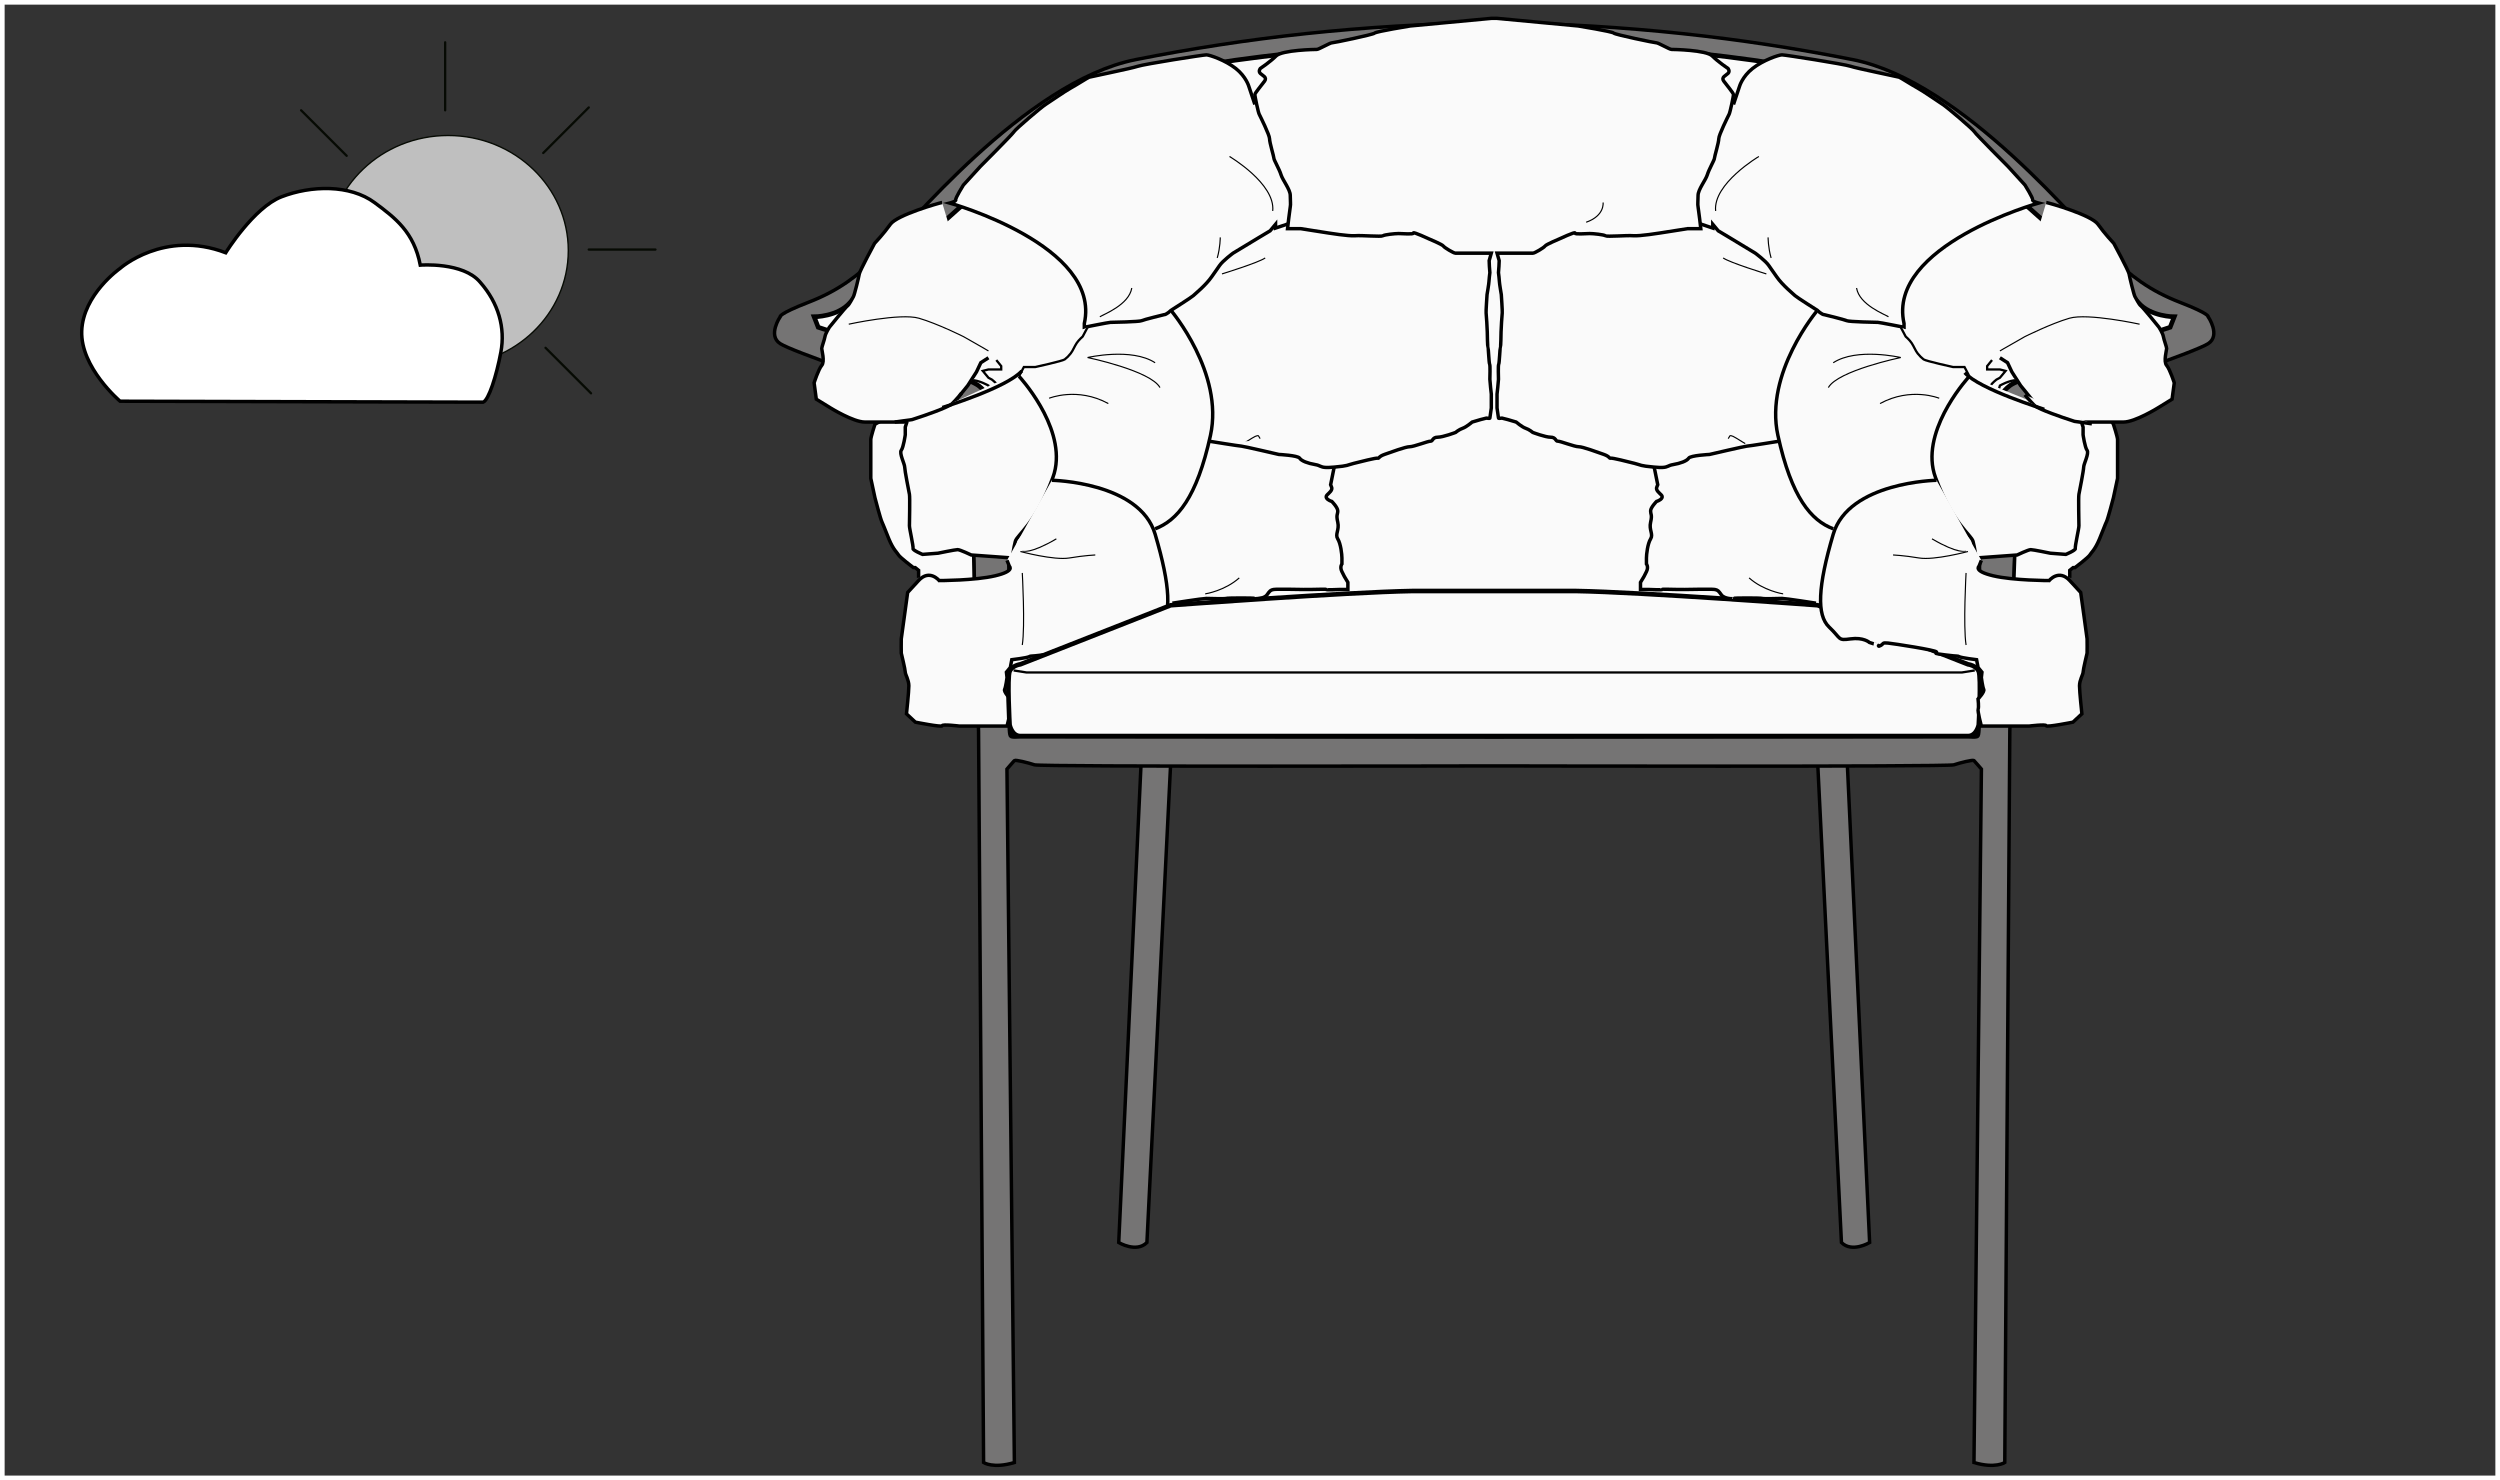 <?xml version="1.0" encoding="utf-8"?>
<!-- Generator: Adobe Illustrator 16.0.0, SVG Export Plug-In . SVG Version: 6.00 Build 0)  -->
<!DOCTYPE svg PUBLIC "-//W3C//DTD SVG 1.1//EN" "http://www.w3.org/Graphics/SVG/1.1/DTD/svg11.dtd">
<svg version="1.1" id="Calque_1" xmlns="http://www.w3.org/2000/svg" xmlns:xlink="http://www.w3.org/1999/xlink" x="0px" y="0px"
	 width="539.616px" height="319.498px" viewBox="0 0 539.616 319.498" enable-background="new 0 0 539.616 319.498"
	 xml:space="preserve">
<rect x="0" y="0" width="539.616" height="319.498" fill="#333333" stroke="none"/>
<g>
	<g>
	</g>
	<rect x="0.5" y="0.5" fill="none" stroke="#FFFFFF" width="538.616" height="318.498"/>
</g>
<path fill="#757474" stroke="#000000" stroke-width="0.75" d="M246.34,163.875l-4.867,104.324c0,0,3.802,2.278,6.083,0l5.17-104.324
	H246.34z"/>
<path fill="#757474" stroke="#000000" stroke-width="0.75" d="M398.687,163.875l4.866,104.324c0,0-3.8,2.278-6.081,0L392.3,163.875
	H398.687z"/>
<path fill="#757474" stroke="#000000" stroke-width="0.75" d="M323.132,4.877c28.152,0.433,52.846,3.24,76.768,7.992
	c23.925,4.751,49.729,36.717,54.912,41.776c5.182,5.056,9.288,8.117,15.766,10.625c6.481,2.509,6.054,3.106,6.054,3.106
	s2.737,4.028,0,5.791c-2.737,1.761-22.784,8.523-29.882,10.955c-7.094,2.43-9.256,3.72-10.428,8.026
	c-1.178,4.307-2.513,64.772-2.513,64.772l-1.087,157.762c0,0-2.063,1.372-6.647,0l1.606-149.678c0,0-1.375-1.606-1.606-1.834
	c-0.228-0.229-2.946,0.459-4.341,0.915c-1.387,0.46-98.602,0.234-98.602,0.234h-1.237c0,0-97.214,0.226-98.604-0.234
	c-1.391-0.456-4.109-1.144-4.341-0.915c-0.228,0.228-1.603,1.834-1.603,1.834l1.603,149.678c-4.584,1.372-6.645,0-6.645,0
	l-1.086-157.762c0,0-1.338-60.465-2.513-64.772c-1.175-4.306-3.334-5.597-10.43-8.026c-7.095-2.431-27.142-9.194-29.881-10.955
	c-2.739-1.763,0-5.791,0-5.791s-0.426-0.597,6.052-3.106c6.478-2.508,10.584-5.569,15.769-10.625
	c5.181-5.06,30.988-37.025,54.913-41.776c23.922-4.752,48.612-7.56,76.767-7.992H323.132z"/>
<g>
	<path fill="#FAFAFA" stroke="#000000" stroke-width="0.75" d="M446.749,124.737v-1.631l0.741-0.597h0.399
		c0,0,2.895-2.197,3.191-2.722c0.3-0.525,1.1-1.069,2.097-3.481c0.997-2.409,1.196-3.076,1.493-3.675
		c0.301-0.599,1.397-4.788,1.5-5.188c0.101-0.4,0.897-4.19,0.897-4.19s0-7.781,0-8.366s-0.897-3.308-0.897-3.308l-1.493-2.645
		h-7.307l-2.497,4.75l-3.289,15.345l3.106,6.15l-6.82,0.122l-2.922,2.617l-0.339,9.651"/>
	<path fill="#FAFAFA" stroke="#000000" stroke-width="0.75" d="M198.276,124.737v-1.631l-0.739-0.597h-0.4
		c0,0-2.894-2.197-3.192-2.722c-0.299-0.525-1.099-1.069-2.096-3.481c-0.997-2.409-1.197-3.076-1.495-3.675
		s-1.397-4.788-1.499-5.188c-0.1-0.4-0.898-4.19-0.898-4.19s0-7.781,0-8.366s0.898-3.308,0.898-3.308l4.746-2.681l3.945-0.93
		l6.975,12.021l4.174,10.405l1.372,4.631l0.228,11.549"/>
	<path fill="#FAFAFA" stroke="#000000" d="M323.132,158.976l101.643-0.097c0,0,1.313,0.215,1.959,0
		c0.647-0.216,0.244-5.828,0.419-36.646c0.179-30.819,3.463-36.543,6.656-38.991c3.19-2.447,34.609-12.604,34.609-12.604
		l0.888-2.261c0,0-5.135,0.009-7.781-3.106c-2.644-3.114-19.456-16.547-22.481-19.431c-3.024-2.884-29.375-24.114-43.347-29.3
		c-13.975-5.183-72.564-8.637-72.564-8.637h-1.237c0,0-58.59,3.455-72.564,8.637c-13.975,5.186-40.323,26.416-43.349,29.3
		c-3.026,2.884-19.836,16.317-22.482,19.431c-2.647,3.116-7.778,3.106-7.778,3.106l0.886,2.261c0,0,31.417,10.158,34.611,12.604
		c3.19,2.447,6.478,8.172,6.653,38.991c0.175,30.817-0.225,36.43,0.422,36.646c0.647,0.215,1.957,0,1.957,0l101.645,0.097H323.132z"
		/>
	<path fill="#FAFAFA" stroke="#000000" stroke-width="0.75" d="M270.856,22.54l-1.293-3.879c0,0-0.591-2.116-2.824-3.88
		c-2.232-1.766-5.644-2.94-6.35-2.94c-0.705,0-13.406,1.999-14.816,2.469c-1.413,0.472-10.116,2.234-10.469,2.353
		c-0.352,0.117-2.706,1.646-3.997,2.35c-1.292,0.706-4.469,2.94-5.41,3.528c-0.94,0.589-6.467,5.294-6.82,5.881
		c-0.352,0.587-7.291,7.527-7.291,7.527l-3.646,3.998c0,0-1.764,2.822-1.646,3.175s-1.294,0.705-1.294,0.705
		s32.81,9.173,29.047,25.989v0.823c0,0,5.291-1.058,5.644-1.058c0.354,0,6.231-0.119,6.703-0.354
		c0.472-0.234,4.822-1.293,4.822-1.293c0.587,0,1.528-0.941,1.528-0.941s4.469-2.822,4.822-3.175c0.354-0.353,2.705-2.234,4-4.116
		c1.292-1.881,0.941-1.293,1.646-2.353c0.705-1.056,2.939-2.703,2.939-2.703s5.289-3.178,5.644-3.413
		c0.355-0.234,2.355-1.409,2.355-1.409l1.173-1.413v0.822l2.706-0.909"/>
	<path fill="#FAFAFA" stroke="#000000" stroke-width="0.75" d="M203.355,43.708c-0.705,0.117-9.756,2.706-11.17,4.703
		c-1.412,2-3.412,4.116-3.412,4.116s-3.175,5.881-3.292,6.587c-0.117,0.705-1.056,4.584-1.292,4.938s-0.822,1.647-1.294,2
		c-0.472,0.353-3.881,4.586-3.881,4.586s-0.823,1.292-0.94,1.999c-0.117,0.706-0.705,2.234-0.705,2.587s0.705,2.822,0,3.646
		c-0.707,0.823-1.647,3.764-1.647,3.764l0.472,3.528l3.057,1.881c0,0,4.939,3.056,7.408,3.056s8.348,0,8.348,0l5.999-0.706
		c0,0,0.586-1.057,1.058-1.057c0.472,0,1.766,0.116,1.766,0.116l5.056-6.231l1.225-1.916l0.654-1.025l0.942-1.997l1.647-1.06"/>
	<path fill="#FAFAFA" stroke="#000000" stroke-width="0.5" d="M234.754,70.638l-1.058,1.999c0,0-0.822,0.706-1.294,1.411
		c-0.472,0.705-0.822,1.646-1.293,2.236c-0.472,0.587-0.822,0.94-1.292,1.293s-6.352,1.646-6.352,1.646h-2.469l-2.117,3.999
		c0,0-1.413,2-1.645,2.469c-0.234,0.469-2.354,0.236-2.825,0c-0.47-0.234-1.056-2.469-1.056-2.469s-2.021-1.182-3.716-1.178"/>
	<path fill="#FAFAFA" stroke="#000000" stroke-width="0.25" d="M183.201,69.974c0,0,11.174-2.44,15.152-1.284
		c3.981,1.154,9.633,3.979,9.633,3.979l4.494,2.567l0.874,0.514"/>
	<path fill="#FAFAFA" stroke="#000000" stroke-width="0.75" d="M252.746,66.993c0,0,11.481,13.51,8.527,26.992
		c-2.955,13.483-7.192,18.361-11.942,20.158"/>
	<path fill="#FAFAFA" stroke="#000000" stroke-width="0.75" d="M195.784,91.008l-0.384,1.178v1.669c0,0-0.384,2.697-0.864,3.34
		c-0.479,0.643,0.738,2.952,0.738,3.628c0,0.678,0.898,5.231,1.025,5.872s0,6.164,0,6.805c0,0.643,0.898,4.494,0.772,4.881
		c-0.127,0.388,2.055,1.283,2.055,1.283l3.339-0.256c0,0,3.724-0.771,4.236-0.771c0.513,0,2.938,1.155,2.938,1.155l8.875,0.644
		c0,0,0.259-2.184,0.644-3.597c0.384-1.413,4.365-3.725,8.089-13.741c0.233-0.625,0.408-1.259,0.53-1.896
		c1.859-9.556-7.833-19.99-7.833-19.99"/>
	<path fill="#FAFAFA" stroke="#000000" stroke-width="0.75" d="M217.359,120.949l0.512,1.284c0,0,1.281,1.028-3.083,2.056
		c-4.364,1.025-12.07,1.025-12.07,1.025s-2.082-2.57-4.442,0c-2.362,2.568-2.362,2.568-2.362,2.568s-1.346,9.631-1.378,10.016
		c-0.034,0.385,0,3.083,0,3.083s0.864,3.597,0.864,4.108c0,0.512,0.772,1.668,0.772,2.953c0,1.284-0.514,6.036-0.514,6.036
		l1.926,1.797c0,0,5.778,1.155,5.778,0.771s3.725,0.078,3.725,0.078h4.62h2.183h2.184h1.285c0,0,0.864-3.288,0.688-3.673
		c-0.175-0.384,0.025-2.183,0.025-2.183s-1.484-1.564-1.228-2.065c0.256-0.501,0.516-2.556,0.516-2.556l-0.13-1.156l0.842-1.028
		l0.315-1.667c0,0,3.207-0.388,3.722-0.644c0.512-0.254,0,0,2.953-0.384c2.955-0.384,1.925-0.258,1.969-0.642
		c0.043-0.386,9.203-1.797,10.486-1.925c1.283-0.128,0.898,0.128,1.542,0.512c0.642,0.384,0.513,0,0.491,0
		c-0.025,0,1.969-0.642,1.969-0.642s1.263-1.158,4.087-0.771c2.825,0.388,1.928,0,4.624-2.568c2.697-2.569,2.439-8.731-0.898-20.03
		c-3.341-11.298-22.3-11.639-22.3-11.639"/>
	<path fill="#FAFAFA" stroke="#000000" stroke-width="0.75" d="M253.056,130.193c0,0,6.55-1.025,7.319-1.025
		c0.769,0,3.85,0.128,4.236,0c0.386-0.128,6.33-0.128,6.246,0c-0.082,0.128,1.975,0.128,2.615-0.769
		c0.641-0.9,0.768-1.028,1.408-1.159c0.645-0.128,6.038,0,6.422,0c0.385,0-0.512,0,1.413,0c1.927,0,3.478-0.128,3.538,0
		c0.057,0.131,2.754,0,2.754,0h1.927v-1.538l-0.769-1.288c0,0,0,0-0.516-1.025c-0.513-1.025,0-1.67,0-1.67s0-0.514,0-1.283
		c0-0.772-0.258-3.081-0.896-4.109c-0.643-1.028,0.384-1.925,0-3.597c-0.389-1.67,0-1.669,0-2.438c0-0.771-1.283-2.056-1.283-2.056
		s-0.902-0.256-1.16-0.769c-0.258-0.516,0.387-0.77,0.898-1.413c0.516-0.644,0.129-1.028,0-1.412l0.771-3.819"/>
	<path fill="#FAFAFA" stroke="#000000" stroke-width="0.25" d="M265.384,33.777c0,0,9.936,5.878,9.328,11.759"/>
	<path fill="#FAFAFA" stroke="#000000" stroke-width="0.25" d="M301.071,43.708c0,0-0.406,2.844,3.648,4.263"/>
	<path fill="#FAFAFA" stroke="#000000" stroke-width="0.25" d="M237.402,68.377c0.81-0.535,6.283-2.563,6.891-6.213"/>
	<path fill="#FAFAFA" stroke="#000000" stroke-width="0.25" d="M263.762,59.123c0,0,7.906-2.433,9.325-3.447"/>
	<path fill="#FAFAFA" stroke="#000000" stroke-width="0.25" d="M250.377,83.657c-2.026-3.65-15.624-6.489-15.624-6.489
		s9.474-2.197,14.577,1.131"/>
	<path fill="#FAFAFA" stroke="#000000" stroke-width="0.25" d="M226.451,85.961c0,0,6.084-2.506,12.775,1.144"/>
	<path fill="#FAFAFA" stroke="#000000" stroke-width="0.5" d="M215.049,77.721l1.058,1.298v0.729h-0.529h-2.225l-1.227,0.31
		l1.227,1.478l0.762,0.408c0,0,0.938,0.731,1.263,1.298"/>
	<path fill="#FAFAFA" stroke="#000000" stroke-width="0.25" d="M220.657,118.988c0,0,1.711,0.647,7.353-2.683"/>
	<path fill="#FAFAFA" stroke="#000000" stroke-width="0.25" d="M220.25,119.04c0,0,7.234,1.95,10.563,1.397
		c3.33-0.556,5.603-0.65,5.603-0.65"/>
	<path fill="#FAFAFA" stroke="#000000" stroke-width="0.25" d="M263.387,51.237c0,0,0.003,2.217-0.65,4.439"/>
	<path fill="#FAFAFA" stroke="#000000" stroke-width="0.25" d="M268.328,95.737c0,0,0.744-0.406,1.906-1.153
		c1.164-0.745,1.396-0.513,1.396-0.513l0.365,0.606"/>
	<path fill="#FAFAFA" stroke="#000000" stroke-width="0.25" d="M260.138,128.18c0.139,0,4.28-0.7,7.352-3.443"/>
	<path fill="#FAFAFA" stroke="#000000" stroke-width="0.25" d="M220.657,123.671c0,0,0.636,11.45,0,15.553"/>
	<path fill="#FAFAFA" stroke="#000000" d="M322.762,158.879c0,0,100.144,0.001,102.013,0c1.872-0.001,2.334-2.433,2.334-2.433
		s0.56-10.2,0-11.519c-0.556-1.319-2.334-1.536-2.334-1.536l-32.435-12.748c0,0-38.243-2.844-52.068-3.074h-17.14h-1.237h-17.14
		c-13.824,0.23-52.068,3.074-52.068,3.074l-32.438,12.748c0,0-1.775,0.217-2.333,1.536s0,11.519,0,11.519s0.464,2.432,2.333,2.433
		c1.872,0.001,102.012,0,102.012,0H322.762z"/>
	<path fill="#FAFAFA" stroke="#000000" stroke-width="0.75" d="M374.168,22.54l1.294-3.879c0,0,0.591-2.116,2.825-3.88
		c2.231-1.766,5.644-2.94,6.347-2.94c0.706,0,13.406,1.999,14.818,2.469c1.41,0.472,10.116,2.234,10.466,2.353
		c0.354,0.117,2.706,1.646,4,2.35c1.291,0.706,4.469,2.94,5.409,3.528c0.941,0.589,6.466,5.294,6.819,5.881
		c0.353,0.587,7.29,7.527,7.29,7.527l3.647,3.998c0,0,1.763,2.822,1.646,3.175c-0.118,0.353,1.294,0.705,1.294,0.705
		s-32.81,9.173-29.047,25.989v0.823c0,0-5.291-1.058-5.644-1.058c-0.354,0-6.231-0.119-6.703-0.354s-4.822-1.293-4.822-1.293
		c-0.587,0-1.528-0.941-1.528-0.941s-4.469-2.822-4.824-3.175c-0.351-0.353-2.703-2.234-3.997-4.116s-0.94-1.293-1.647-2.353
		c-0.703-1.056-2.94-2.703-2.94-2.703s-5.287-3.178-5.644-3.413c-0.354-0.234-2.354-1.409-2.354-1.409l-1.175-1.413v0.822
		l-2.706-0.909"/>
	<path fill="#FAFAFA" stroke="#000000" stroke-width="0.75" d="M441.671,43.708c0.703,0.117,9.757,2.706,11.169,4.703
		c1.413,2,3.413,4.116,3.413,4.116s3.175,5.881,3.293,6.587c0.116,0.705,1.057,4.584,1.291,4.938c0.237,0.353,0.822,1.647,1.294,2
		s3.881,4.586,3.881,4.586s0.825,1.292,0.94,1.999c0.119,0.706,0.707,2.234,0.707,2.587s-0.707,2.822,0,3.646
		c0.706,0.823,1.646,3.764,1.646,3.764l-0.472,3.528l-3.057,1.881c0,0-4.94,3.056-7.409,3.056s-8.35,0-8.35,0l-5.997-0.706
		c0,0-0.588-1.057-1.057-1.057c-0.472,0-1.766,0.116-1.766,0.116l-5.06-6.231l-1.225-1.916l-0.653-1.025l-0.94-1.997l-1.646-1.06"/>
	<path fill="#FAFAFA" stroke="#000000" stroke-width="0.5" d="M410.271,70.638l1.06,1.999c0,0,0.821,0.706,1.293,1.411
		c0.473,0.705,0.822,1.646,1.294,2.236c0.472,0.587,0.822,0.94,1.291,1.293c0.472,0.353,6.353,1.646,6.353,1.646h2.469l2.116,3.999
		c0,0,1.412,2,1.646,2.469c0.231,0.469,2.351,0.236,2.822,0c0.472-0.234,1.06-2.469,1.06-2.469s2.019-1.182,3.712-1.178"/>
	<path fill="#FAFAFA" stroke="#000000" stroke-width="0.25" d="M461.824,69.974c0,0-11.172-2.44-15.153-1.284
		c-3.978,1.154-9.631,3.979-9.631,3.979l-4.494,2.567l-0.871,0.514"/>
	<path fill="#FAFAFA" stroke="#000000" stroke-width="0.75" d="M392.28,66.993c0,0-11.48,13.51-8.527,26.992
		c2.956,13.483,7.193,18.361,11.943,20.158"/>
	<path fill="#FAFAFA" stroke="#000000" stroke-width="0.75" d="M425.084,81.213c0,0-9.69,10.434-7.835,19.99
		c0.125,0.636,0.301,1.271,0.531,1.896c3.726,10.016,7.703,12.328,8.091,13.741c0.385,1.413,0.644,3.597,0.644,3.597l8.872-0.644
		c0,0,2.429-1.155,2.94-1.155c0.513,0,4.234,0.771,4.234,0.771l3.341,0.256c0,0,2.182-0.895,2.054-1.283
		c-0.129-0.387,0.771-4.239,0.771-4.881c0-0.641-0.128-6.164,0-6.805c0.125-0.641,1.025-5.193,1.025-5.872
		c0-0.677,1.219-2.986,0.737-3.628c-0.479-0.644-0.862-3.34-0.862-3.34v-1.669l-0.388-1.178"/>
	<path fill="#FAFAFA" stroke="#000000" stroke-width="0.75" d="M384.037,95.232c0,0-6.575,1.064-6.96,1.064
		c-0.387,0-8.09,1.797-8.09,1.797s-4.109,0.2-4.494,0.806c-0.385,0.608-1.8,1.122-3.341,1.378c-1.153,0.19-1.081,0.569-2.325,0.622
		c-0.415,0.016-0.978-0.001-1.781-0.075c-3.209-0.291-2.693-0.42-4.237-0.806c-1.54-0.385-4.753-1.209-5.138-1.119
		c-0.384,0.094-0.128-0.344-1.54-0.831c-1.413-0.487-4.494-1.644-5.391-1.644c-0.9,0-3.981-1.229-4.497-1.192
		c-0.513,0.036-0.385-0.861-1.541-0.861c-1.152,0-3.85-1.028-3.85-1.028s-0.771-0.644-1.544-0.9
		c-0.769-0.256-2.053-1.344-2.053-1.344l-1.797-0.531l-1.257-0.319c0,0-0.759,0.103-0.759,0s-0.312-2.184-0.312-2.184v-2.997
		c0,0,0.312-2.744,0.312-3.2c0-0.459-0.104-2.947,0.05-3.253c0.153-0.303,0.255-3.453,0.356-3.606
		c0.1-0.151,0.149-2.943,0.149-3.352c0-0.408,0.203-3.861,0.255-4.115c0.054-0.255-0.201-3.961-0.201-3.961
		s-0.406-2.388-0.406-2.744c0-0.356-0.203-1.981-0.203-1.981l0.102-1.372l0.052-1.219l-0.465-1.619h1.999h2h1.646
		c0,0,1.763,0,2.116,0c0.353,0,2.353-1.177,2.587-1.53c0.234-0.352,3.057-1.528,3.057-1.528s3.528-1.646,3.412-1.295
		c-0.118,0.353,2.354,0.119,3.175,0.119c0.822,0,3.057,0.234,3.41,0.483c0.353,0.249,4.584-0.13,5.996-0.014
		c1.41,0.119,5.763-0.587,5.763-0.587l5.997-0.941h2.822c0,0-0.469-4.115-0.588-4.703c-0.119-0.587,0-1.175,0-2.469
		c0-1.293,1.646-3.293,2-4.469c0.354-1.178,1.528-3.175,1.528-3.528s0.94-3.41,0.94-4.234c0-0.822,2-4.822,2.234-5.292
		c0.237-0.47,0.94-3.879,0.94-4.232c0-0.354-1.528-2.117-2.115-2.941c-0.588-0.822,0.469-1.175,0.94-1.645
		c0.472-0.471,0-1.058,0-1.058s-2.119-1.413-3.409-2.706c-1.291-1.294-8.469-1.41-8.822-1.41c-0.35,0-2.818-1.412-3.172-1.412
		c-0.353,0-8.94-1.764-9.29-2.116c-0.354-0.353-7.645-1.53-7.645-1.53l-17.523-1.646h-1.237l-17.523,1.646
		c0,0-7.29,1.177-7.644,1.53c-0.354,0.352-8.938,2.116-9.291,2.116s-2.822,1.412-3.174,1.412c-0.353,0-7.529,0.116-8.82,1.41
		c-1.291,1.293-3.41,2.706-3.41,2.706s-0.473,0.587,0,1.058c0.472,0.47,1.529,0.823,0.94,1.645
		c-0.587,0.824-2.116,2.587-2.116,2.941c0,0.353,0.703,3.762,0.939,4.232c0.236,0.471,2.234,4.471,2.234,5.292
		c0,0.825,0.942,3.881,0.942,4.234s1.177,2.35,1.53,3.528c0.353,1.175,1.998,3.175,1.998,4.469c0,1.294,0.12,1.881,0,2.469
		c-0.119,0.588-0.588,4.703-0.588,4.703h2.82l5.997,0.941c0,0,4.353,0.706,5.766,0.587c1.409-0.116,5.644,0.263,5.997,0.014
		s2.588-0.483,3.409-0.483s3.29,0.234,3.175-0.119c-0.119-0.35,3.411,1.295,3.411,1.295s2.823,1.176,3.058,1.528
		c0.234,0.353,2.234,1.53,2.588,1.53s2.115,0,2.115,0h1.646h2h1.999l-0.464,1.619l0.05,1.219l0.104,1.372
		c0,0-0.203,1.625-0.203,1.981c0,0.356-0.406,2.744-0.406,2.744s-0.255,3.706-0.203,3.961c0.053,0.254,0.253,3.708,0.253,4.115
		c0,0.408,0.052,3.2,0.153,3.352c0.1,0.153,0.203,3.303,0.356,3.606c0.152,0.306,0.05,2.794,0.05,3.253c0,0.457,0.311,3.2,0.311,3.2
		v2.997c0,0-0.311,2.081-0.311,2.184s-0.763,0-0.763,0l-1.255,0.319l-1.797,0.531c0,0-1.282,1.087-2.055,1.344
		c-0.769,0.256-1.54,0.9-1.54,0.9s-2.697,1.028-3.854,1.028c-1.153,0-1.027,0.897-1.541,0.861s-3.594,1.192-4.494,1.192
		c-0.899,0-3.979,1.156-5.393,1.644c-1.413,0.487-1.154,0.925-1.539,0.831c-0.385-0.09-3.596,0.734-5.137,1.119
		c-1.543,0.386-1.027,0.516-4.238,0.806c-0.803,0.073-1.365,0.09-1.78,0.075c-1.243-0.053-1.172-0.431-2.327-0.622
		c-1.54-0.256-2.954-0.771-3.34-1.378c-0.385-0.606-4.492-0.806-4.492-0.806s-7.707-1.797-8.091-1.797s-6.959-1.064-6.959-1.064"/>
	<path fill="#FAFAFA" stroke="#000000" stroke-width="0.75" d="M427.668,120.949l-0.516,1.284c0,0-1.281,1.028,3.085,2.056
		c4.365,1.025,12.068,1.025,12.068,1.025s2.084-2.57,4.443,0c2.363,2.568,2.363,2.568,2.363,2.568s1.347,9.631,1.378,10.016
		c0.034,0.385,0,3.083,0,3.083s-0.862,3.597-0.862,4.108c0,0.512-0.775,1.668-0.775,2.953c0,1.284,0.516,6.036,0.516,6.036
		l-1.928,1.797c0,0-5.775,1.155-5.775,0.771s-3.725,0.078-3.725,0.078h-4.622h-2.182h-2.185h-1.284c0,0-0.865-3.288-0.69-3.673
		c0.175-0.384-0.021-2.183-0.021-2.183s1.48-1.564,1.225-2.065c-0.253-0.501-0.513-2.556-0.513-2.556l0.128-1.156l-0.84-1.028
		l-0.316-1.667c0,0-3.209-0.388-3.722-0.644c-0.516-0.254,0,0-2.956-0.384c-2.953-0.384-1.922-0.258-1.966-0.642
		c-0.044-0.386-9.203-1.797-10.487-1.925c-1.284-0.128-0.896,0.128-1.541,0.512c-0.644,0.384-0.512,0-0.49,0
		c0.025,0-1.969-0.642-1.969-0.642s-1.263-1.158-4.088-0.771c-2.828,0.388-1.928,0-4.625-2.568c-2.696-2.569-2.44-8.731,0.9-20.03
		c3.338-11.298,22.3-11.639,22.3-11.639"/>
	<path fill="#FAFAFA" stroke="#000000" stroke-width="0.75" d="M391.972,130.193c0,0-6.551-1.025-7.319-1.025
		c-0.771,0-3.853,0.128-4.237,0c-0.385-0.128-6.328-0.128-6.247,0c0.085,0.128-1.972,0.128-2.612-0.769
		c-0.644-0.9-0.769-1.028-1.412-1.159c-0.645-0.128-6.035,0-6.419,0c-0.388,0,0.513,0-1.413,0c-1.928,0-3.48-0.128-3.537,0
		c-0.06,0.131-2.756,0-2.756,0h-1.926v-1.538l0.77-1.288c0,0,0,0,0.516-1.025c0.512-1.025,0-1.67,0-1.67s0-0.514,0-1.283
		c0-0.772,0.256-3.081,0.896-4.109c0.641-1.028-0.385-1.925,0-3.597c0.385-1.67,0-1.669,0-2.438c0-0.771,1.281-2.056,1.281-2.056
		s0.9-0.256,1.159-0.769c0.26-0.516-0.384-0.77-0.896-1.413c-0.516-0.644-0.132-1.028,0-1.412l-0.772-3.819"/>
	<path fill="#FAFAFA" stroke="#000000" stroke-width="0.25" d="M379.644,33.777c0,0-9.938,5.878-9.328,11.759"/>
	<path fill="#FAFAFA" stroke="#000000" stroke-width="0.25" d="M346.021,43.708c0,0,0.403,2.844-3.653,4.263"/>
	<path fill="#FAFAFA" stroke="#000000" stroke-width="0.25" d="M407.624,68.377c-0.809-0.535-6.284-2.563-6.894-6.213"/>
	<path fill="#FAFAFA" stroke="#000000" stroke-width="0.25" d="M381.262,59.123c0,0-7.906-2.433-9.325-3.447"/>
	<path fill="#FAFAFA" stroke="#000000" stroke-width="0.25" d="M394.646,83.657c2.028-3.65,15.625-6.489,15.625-6.489
		s-9.472-2.197-14.575,1.131"/>
	<path fill="#FAFAFA" stroke="#000000" stroke-width="0.25" d="M418.574,85.961c0,0-6.084-2.506-12.774,1.144"/>
	<path fill="#FAFAFA" stroke="#000000" stroke-width="0.5" d="M429.975,77.721l-1.057,1.298v0.729h0.528h2.229l1.225,0.31
		l-1.225,1.478l-0.763,0.408c0,0-0.938,0.731-1.263,1.298"/>
	<path fill="#FAFAFA" stroke="#000000" stroke-width="0.25" d="M424.368,118.988c0,0-1.709,0.647-7.354-2.683"/>
	<path fill="#FAFAFA" stroke="#000000" stroke-width="0.25" d="M424.774,119.04c0,0-7.231,1.95-10.56,1.397
		c-3.331-0.556-5.606-0.65-5.606-0.65"/>
	<path fill="#FAFAFA" stroke="#000000" stroke-width="0.25" d="M381.637,51.237c0,0,0,2.217,0.653,4.439"/>
	<path fill="#FAFAFA" stroke="#000000" stroke-width="0.25" d="M376.699,95.737c0,0-0.747-0.406-1.906-1.153
		c-1.165-0.745-1.396-0.513-1.396-0.513l-0.366,0.606"/>
	<path fill="#FAFAFA" stroke="#000000" stroke-width="0.25" d="M384.887,128.18c-0.138,0-4.278-0.7-7.35-3.443"/>
	<path fill="#FAFAFA" stroke="#000000" stroke-width="0.25" d="M424.368,123.671c0,0-0.635,11.45,0,15.553"/>
	<path fill="#FAFAFA" stroke="#000000" stroke-width="0.75" d="M207.574,84.835c0,0-1.009,1.244-2.03,2.271
		c-0.229,0.231-0.795,0.533-1.533,0.862c-2.543,1.138-7.142,2.6-7.142,2.6l-3.753,0.531"/>
	<path fill="#FAFAFA" stroke="#000000" stroke-width="0.75" d="M203.396,87.968c0,0,14.022-4.315,17.158-7.911"/>
	<path fill="#FAFAFA" stroke="#000000" stroke-width="0.75" d="M437.066,85.218c0,0,1.01,1.244,2.03,2.271
		c0.229,0.231,0.795,0.533,1.532,0.862c2.544,1.138,7.143,2.6,7.143,2.6l3.753,0.531"/>
	<path fill="#FAFAFA" stroke="#000000" stroke-width="0.75" d="M441.245,88.351c0,0-14.022-4.315-17.158-7.911"/>
	<polyline fill="#FAFAFA" stroke="#000000" stroke-width="0.5" points="218.784,144.711 221.562,145.149 225.816,145.149 
		238.59,145.149 253.943,145.149 281.741,145.149 321.259,145.149 323.767,145.149 363.284,145.149 391.084,145.149 
		406.437,145.149 419.209,145.149 423.465,145.149 426.243,144.711 	"/>
</g>
<g>
	<ellipse fill="#BFBFBF" stroke="#060A03" stroke-width="0.3" cx="96.714" cy="54.08" rx="25.95" ry="24.834"/>
	<line fill="none" stroke="#060A03" stroke-width="0.5" stroke-linecap="round" x1="64.994" y1="23.804" x2="74.825" y2="33.63"/>
	<line fill="none" stroke="#060A03" stroke-width="0.5" stroke-linecap="round" x1="117.75" y1="75.073" x2="127.57" y2="84.896"/>
	<line fill="none" stroke="#060A03" stroke-width="0.5" stroke-linecap="round" x1="127.08" y1="23.194" x2="117.256" y2="33.023"/>
	<line fill="none" stroke="#060A03" stroke-width="0.5" stroke-linecap="round" x1="96.086" y1="9.134" x2="96.086" y2="23.812"/>
	<line fill="none" stroke="#060A03" stroke-width="0.5" stroke-linecap="round" x1="127.08" y1="53.863" x2="141.473" y2="53.863"/>
	<path fill="#FFFFFF" stroke="#000000" stroke-width="0.75" d="M25.922,86.601c0,0-8.56-7.239-8.281-15.151
		c0.286-7.911,8.26-13.5,8.26-13.5s9.502-8.477,22.822-3.396c0,0,6.018-9.745,12.046-12.077c6.364-2.461,14.75-2.692,20.099,1.269
		c4.471,3.321,8.479,6.353,9.85,13.483c0,0,9.25-0.738,12.938,3.705c3.955,4.493,5.432,9.827,4.457,15.063
		c-0.98,5.242-2.643,10.354-3.82,10.812L25.922,86.601z"/>
</g>
</svg>
